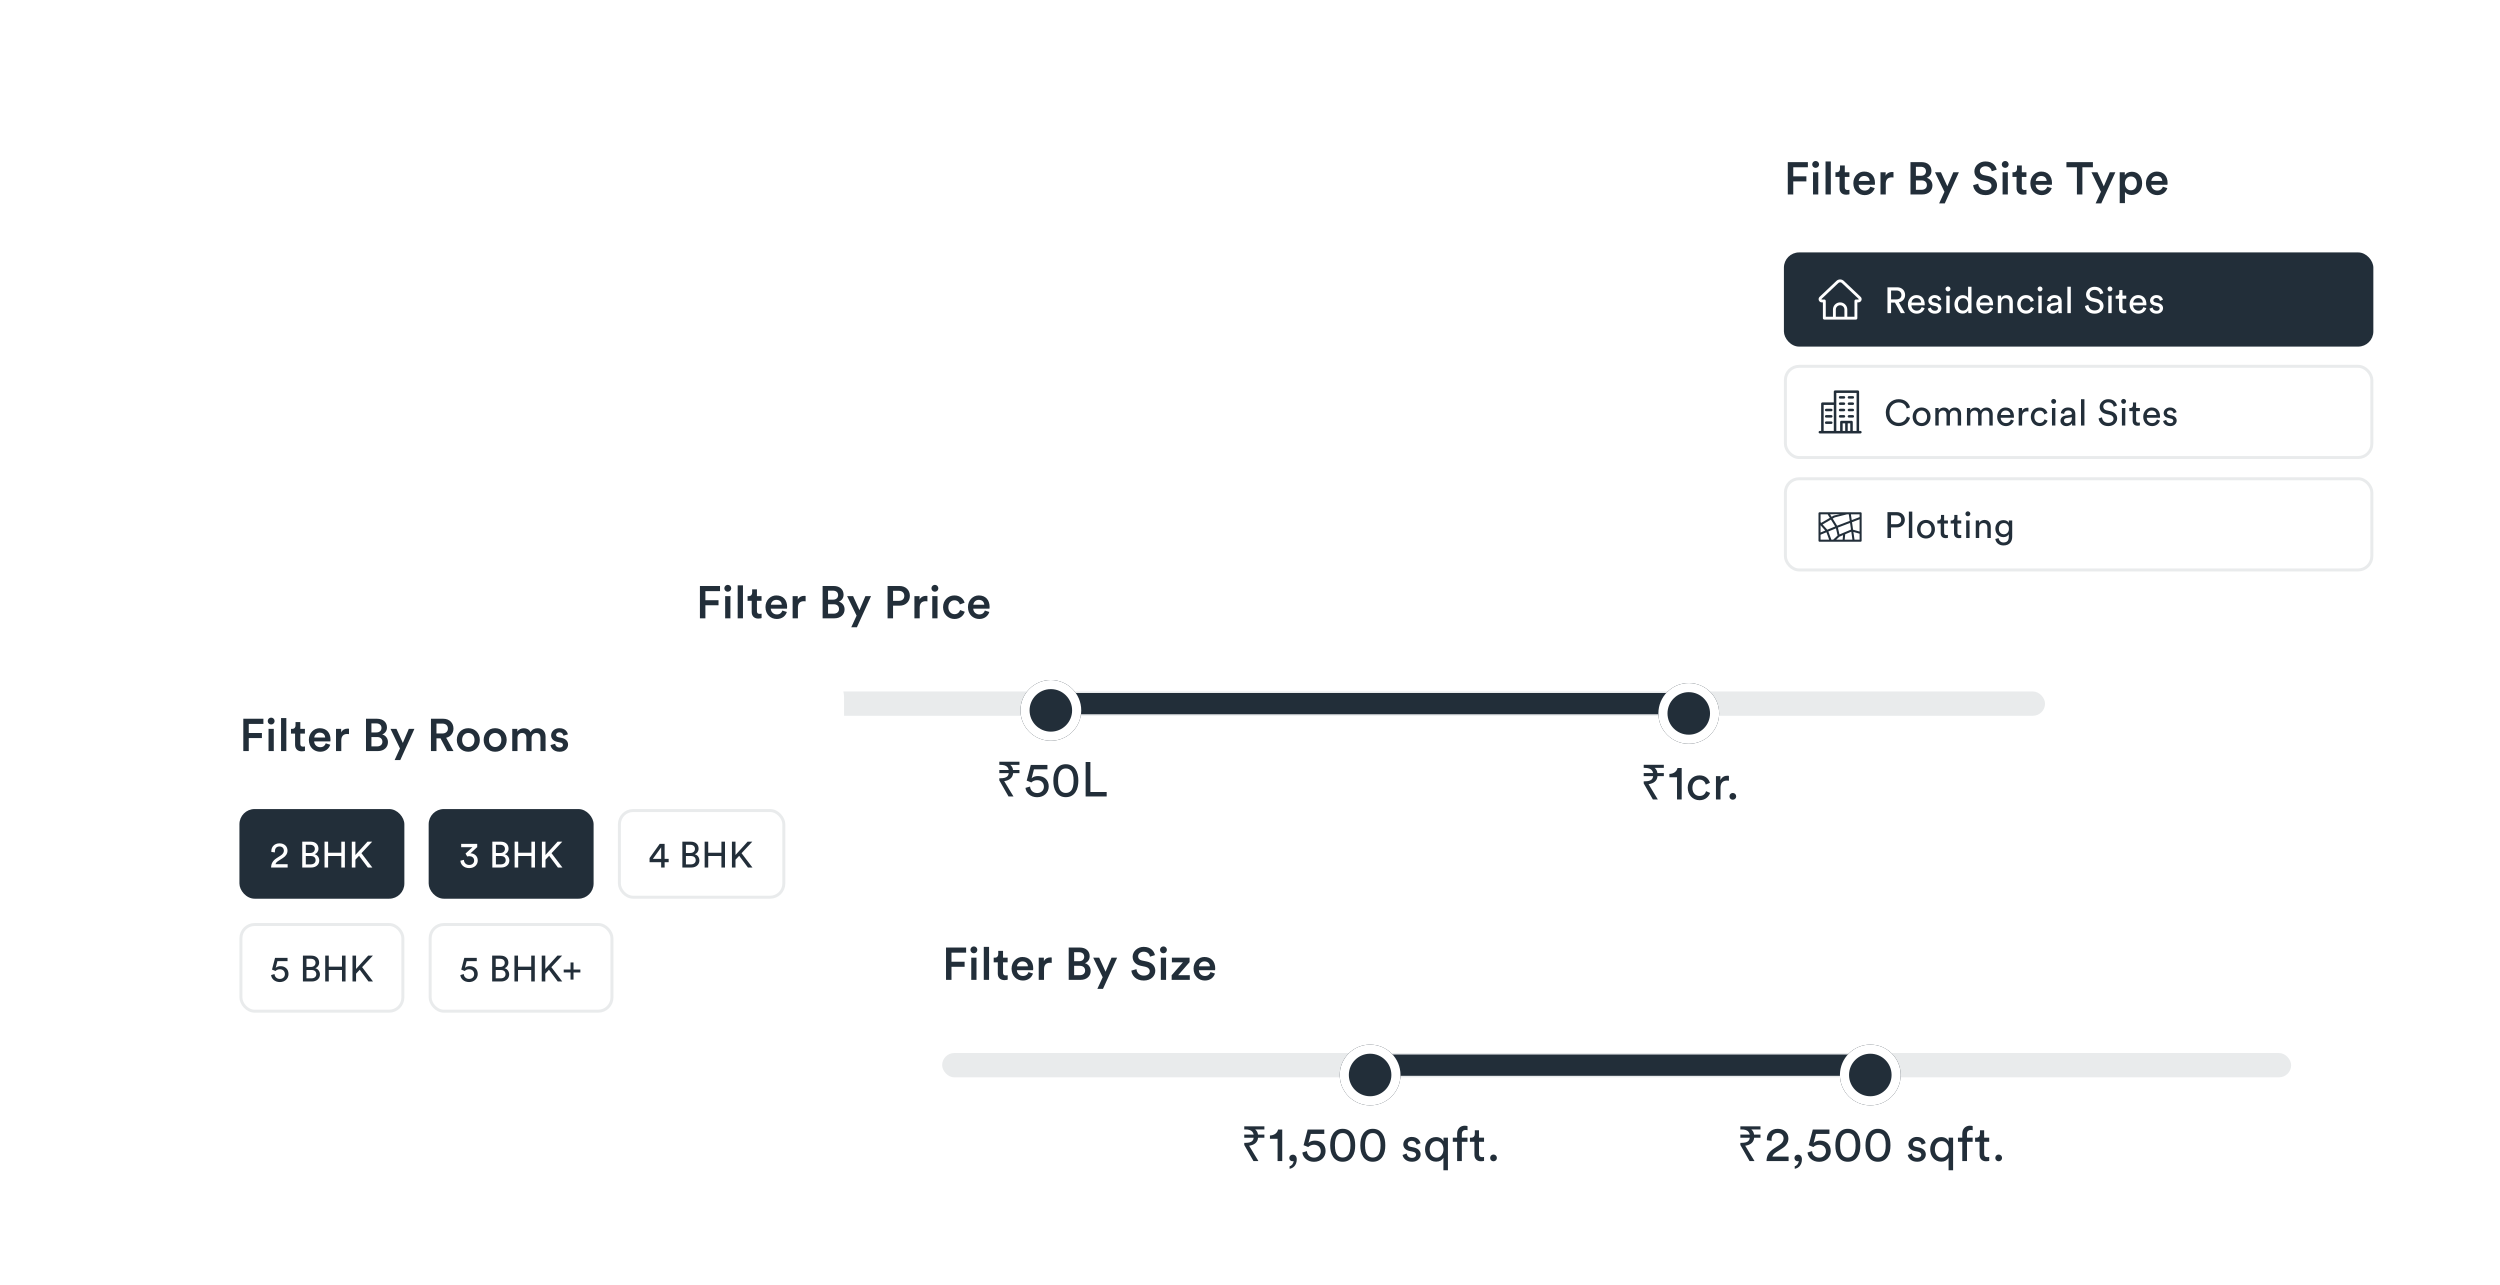 <svg width="1008" height="518" viewBox="0 0 1008 518" fill="none" xmlns="http://www.w3.org/2000/svg">
<g filter="url(#filter0_d_1812_34701)">
<rect x="252.472" y="189.648" width="580.666" height="127.404" rx="14.7" fill="white"/>
<path d="M274.615 226.024H272.41V212.996H280.513V215.072H274.615V218.729H279.907V220.769H274.615V226.024ZM284.698 226.024H282.584V217.075H284.698V226.024ZM282.254 213.933C282.254 213.161 282.878 212.536 283.632 212.536C284.404 212.536 285.028 213.161 285.028 213.933C285.028 214.705 284.404 215.311 283.632 215.311C282.878 215.311 282.254 214.705 282.254 213.933ZM289.763 226.024H287.631V212.72H289.763V226.024ZM295.397 214.337V217.075H297.253V218.968H295.397V223.121C295.397 223.911 295.746 224.242 296.536 224.242C296.83 224.242 297.18 224.186 297.271 224.168V225.932C297.143 225.987 296.739 226.134 295.967 226.134C294.313 226.134 293.284 225.142 293.284 223.47V218.968H291.63V217.075H292.09C293.045 217.075 293.468 216.469 293.468 215.679V214.337H295.397ZM301.026 220.566H305.417C305.381 219.519 304.682 218.582 303.212 218.582C301.871 218.582 301.099 219.611 301.026 220.566ZM305.656 222.9L307.457 223.47C306.979 225.032 305.564 226.3 303.414 226.3C300.989 226.3 298.839 224.536 298.839 221.504C298.839 218.674 300.934 216.799 303.194 216.799C305.95 216.799 307.567 218.619 307.567 221.448C307.567 221.798 307.531 222.092 307.512 222.128H300.97C301.026 223.488 302.091 224.462 303.414 224.462C304.701 224.462 305.362 223.782 305.656 222.9ZM315.025 217.02V219.188C314.786 219.151 314.547 219.133 314.327 219.133C312.673 219.133 311.92 220.089 311.92 221.761V226.024H309.788V217.075H311.864V218.508C312.287 217.534 313.279 216.965 314.455 216.965C314.713 216.965 314.933 217.002 315.025 217.02ZM321.878 212.996H326.361C328.86 212.996 330.331 214.466 330.331 216.505C330.331 217.884 329.522 218.913 328.401 219.317C329.779 219.684 330.735 220.879 330.735 222.422C330.735 224.517 329.118 226.024 326.692 226.024H321.878V212.996ZM324.064 218.508H326.067C327.354 218.508 328.125 217.773 328.125 216.689C328.125 215.587 327.354 214.87 326.012 214.87H324.064V218.508ZM324.064 224.15H326.306C327.629 224.15 328.493 223.433 328.493 222.275C328.493 221.154 327.74 220.364 326.38 220.364H324.064V224.15ZM335.705 229.644H333.427L335.577 224.958L331.754 217.075H334.162L336.734 222.735L339.141 217.075H341.402L335.705 229.644ZM350.277 218.986H352.574C353.971 218.986 354.816 218.214 354.816 216.983C354.816 215.734 353.971 214.943 352.574 214.943H350.277V218.986ZM352.905 220.934H350.277V226.024H348.072V212.996H352.905C355.404 212.996 357.058 214.686 357.058 216.965C357.058 219.262 355.404 220.934 352.905 220.934ZM364.13 217.02V219.188C363.891 219.151 363.652 219.133 363.432 219.133C361.778 219.133 361.025 220.089 361.025 221.761V226.024H358.893V217.075H360.969V218.508C361.392 217.534 362.384 216.965 363.56 216.965C363.818 216.965 364.038 217.002 364.13 217.02ZM368.206 226.024H366.093V217.075H368.206V226.024ZM365.762 213.933C365.762 213.161 366.387 212.536 367.141 212.536C367.912 212.536 368.537 213.161 368.537 213.933C368.537 214.705 367.912 215.311 367.141 215.311C366.387 215.311 365.762 214.705 365.762 213.933ZM375.036 218.766C373.731 218.766 372.573 219.739 372.573 221.54C372.573 223.341 373.731 224.352 375.072 224.352C376.469 224.352 377.112 223.378 377.314 222.698L379.188 223.378C378.766 224.774 377.424 226.3 375.072 226.3C372.445 226.3 370.442 224.26 370.442 221.54C370.442 218.784 372.445 216.799 375.017 216.799C377.424 216.799 378.747 218.306 379.115 219.739L377.204 220.438C377.002 219.648 376.395 218.766 375.036 218.766ZM382.664 220.566H387.056C387.019 219.519 386.321 218.582 384.851 218.582C383.509 218.582 382.737 219.611 382.664 220.566ZM387.294 222.9L389.095 223.47C388.618 225.032 387.203 226.3 385.053 226.3C382.627 226.3 380.477 224.536 380.477 221.504C380.477 218.674 382.572 216.799 384.832 216.799C387.589 216.799 389.206 218.619 389.206 221.448C389.206 221.798 389.169 222.092 389.15 222.128H382.609C382.664 223.488 383.73 224.462 385.053 224.462C386.339 224.462 387 223.782 387.294 222.9Z" fill="#222E39"/>
<rect x="270.848" y="255.524" width="543.915" height="9.8" rx="4.9" fill="#E9EBEC"/>
<rect x="414.177" y="256.137" width="257.257" height="8.575" rx="4.288" fill="#222E39"/>
<g filter="url(#filter1_d_1812_34701)">
<circle cx="413.901" cy="259.476" r="12.25" fill="#222E39"/>
<circle cx="413.901" cy="259.476" r="10.413" stroke="white" stroke-width="3.675"/>
</g>
<path d="M396.833 297.852L393.129 291.384V290.521H393.56C394.252 290.521 394.834 290.456 395.304 290.325C395.788 290.195 396.167 289.979 396.441 289.679C396.715 289.378 396.879 288.966 396.931 288.444H393.129V287.189H396.911C396.82 286.706 396.637 286.314 396.363 286.013C396.088 285.7 395.716 285.471 395.245 285.327C394.788 285.184 394.226 285.112 393.56 285.112H393.129V283.857H401.243V285.112H397.539C397.839 285.36 398.087 285.654 398.283 285.994C398.479 286.333 398.604 286.732 398.656 287.189H401.243V288.444H398.695C398.604 289.398 398.238 290.143 397.597 290.678C396.97 291.201 396.134 291.534 395.089 291.678L398.832 297.852H396.833ZM403.679 294.402L405.521 293.854C405.639 295.422 406.795 296.48 408.383 296.48C409.892 296.48 411.107 295.48 411.107 293.912C411.107 292.168 409.833 291.286 408.363 291.286C407.462 291.286 406.599 291.639 406.051 292.207C405.384 291.952 404.816 291.697 404.169 291.462L405.815 285.151H412.519V286.915H407.089L406.149 290.561C406.717 289.933 407.736 289.62 408.736 289.62C411.225 289.62 413.048 291.207 413.048 293.834C413.048 296.225 411.205 298.166 408.383 298.166C405.678 298.166 403.855 296.402 403.679 294.402ZM416.808 291.501C416.808 293.442 417.161 294.814 417.926 295.618C418.416 296.127 419.043 296.441 419.944 296.441C420.846 296.441 421.473 296.127 421.963 295.618C422.728 294.814 423.08 293.442 423.08 291.501C423.08 289.561 422.728 288.189 421.963 287.385C421.473 286.876 420.846 286.562 419.944 286.562C419.043 286.562 418.416 286.876 417.926 287.385C417.161 288.189 416.808 289.561 416.808 291.501ZM414.907 291.501C414.907 289.757 415.201 288.15 416.044 286.895C416.867 285.661 418.141 284.857 419.944 284.857C421.748 284.857 423.022 285.661 423.845 286.895C424.688 288.15 424.982 289.757 424.982 291.501C424.982 293.246 424.688 294.853 423.845 296.108C423.022 297.342 421.748 298.146 419.944 298.146C418.141 298.146 416.867 297.342 416.044 296.108C415.201 294.853 414.907 293.246 414.907 291.501ZM436.414 297.852H427.927V283.955H429.848V296.049H436.414V297.852Z" fill="#222E39"/>
<g filter="url(#filter2_d_1812_34701)">
<circle cx="671.108" cy="260.701" r="12.25" fill="#222E39"/>
<circle cx="671.108" cy="260.701" r="10.413" stroke="white" stroke-width="3.675"/>
</g>
<path d="M656.646 299.076L652.942 292.608V291.746H653.373C654.066 291.746 654.647 291.68 655.118 291.55C655.601 291.419 655.98 291.203 656.254 290.903C656.529 290.602 656.692 290.191 656.744 289.668H652.942V288.413H656.725C656.633 287.93 656.45 287.538 656.176 287.237C655.902 286.924 655.529 286.695 655.059 286.551C654.601 286.408 654.04 286.336 653.373 286.336H652.942V285.081H661.057V286.336H657.352C657.653 286.584 657.901 286.878 658.097 287.218C658.293 287.558 658.417 287.956 658.469 288.413H661.057V289.668H658.509C658.417 290.622 658.051 291.367 657.411 291.902C656.784 292.425 655.947 292.758 654.902 292.902L658.646 299.076H656.646ZM668.255 299.076H666.374V290.119H663.296V288.766C665.06 288.727 666.276 287.747 666.57 286.375H668.255V299.076ZM675.44 291.06C673.95 291.06 672.578 292.157 672.578 294.352C672.578 296.508 673.93 297.665 675.459 297.665C677.223 297.665 677.87 296.469 678.086 295.724L679.712 296.43C679.262 297.783 677.909 299.37 675.459 299.37C672.715 299.37 670.696 297.214 670.696 294.352C670.696 291.412 672.754 289.354 675.44 289.354C677.948 289.354 679.242 290.922 679.634 292.353L677.968 293.059C677.733 292.138 677.047 291.06 675.44 291.06ZM687.303 289.55V291.51C687.029 291.471 686.754 291.452 686.5 291.452C684.951 291.452 683.912 292.275 683.912 294.352V299.076H682.07V289.648H683.873V291.295C684.559 289.844 685.735 289.492 686.696 289.492C686.95 289.492 687.205 289.531 687.303 289.55ZM687.506 297.822C687.506 297.057 688.094 296.45 688.858 296.45C689.623 296.45 690.23 297.057 690.23 297.822C690.23 298.586 689.623 299.174 688.858 299.174C688.094 299.174 687.506 298.586 687.506 297.822Z" fill="#222E39"/>
</g>
<g filter="url(#filter3_d_1812_34701)">
<rect x="351.7" y="335.427" width="580.666" height="127.404" rx="14.7" fill="white"/>
<path d="M373.842 371.803H371.637V358.774H379.741V360.851H373.842V364.508H379.134V366.547H373.842V371.803ZM383.925 371.803H381.812V362.854H383.925V371.803ZM381.481 359.712C381.481 358.94 382.106 358.315 382.859 358.315C383.631 358.315 384.256 358.94 384.256 359.712C384.256 360.483 383.631 361.09 382.859 361.09C382.106 361.09 381.481 360.483 381.481 359.712ZM388.99 371.803H386.859V358.499H388.99V371.803ZM394.625 360.116V362.854H396.481V364.747H394.625V368.899C394.625 369.69 394.974 370.02 395.764 370.02C396.058 370.02 396.407 369.965 396.499 369.947V371.711C396.37 371.766 395.966 371.913 395.194 371.913C393.541 371.913 392.512 370.921 392.512 369.249V364.747H390.858V362.854H391.317C392.273 362.854 392.695 362.247 392.695 361.457V360.116H394.625ZM400.253 366.345H404.645C404.608 365.298 403.91 364.361 402.44 364.361C401.099 364.361 400.327 365.39 400.253 366.345ZM404.884 368.679L406.685 369.249C406.207 370.81 404.792 372.078 402.642 372.078C400.217 372.078 398.067 370.314 398.067 367.282C398.067 364.453 400.161 362.578 402.422 362.578C405.178 362.578 406.795 364.397 406.795 367.227C406.795 367.576 406.758 367.87 406.74 367.907H400.198C400.253 369.267 401.319 370.241 402.642 370.241C403.928 370.241 404.59 369.561 404.884 368.679ZM414.253 362.799V364.967C414.014 364.93 413.775 364.912 413.554 364.912C411.901 364.912 411.147 365.867 411.147 367.54V371.803H409.016V362.854H411.092V364.287C411.515 363.313 412.507 362.744 413.683 362.744C413.94 362.744 414.161 362.78 414.253 362.799ZM421.105 358.774H425.589C428.088 358.774 429.558 360.245 429.558 362.284C429.558 363.662 428.75 364.691 427.629 365.096C429.007 365.463 429.962 366.658 429.962 368.201C429.962 370.296 428.345 371.803 425.92 371.803H421.105V358.774ZM423.292 364.287H425.295C426.581 364.287 427.353 363.552 427.353 362.468C427.353 361.365 426.581 360.649 425.24 360.649H423.292V364.287ZM423.292 369.928H425.534C426.857 369.928 427.721 369.212 427.721 368.054C427.721 366.933 426.967 366.143 425.607 366.143H423.292V369.928ZM434.933 375.423H432.654L434.804 370.737L430.982 362.854H433.389L435.962 368.514L438.369 362.854H440.629L434.933 375.423ZM455.863 361.825L453.878 362.45C453.75 361.641 453.07 360.447 451.324 360.447C450.001 360.447 449.082 361.329 449.082 362.321C449.082 363.148 449.597 363.773 450.607 363.993L452.482 364.379C454.779 364.838 456.01 366.29 456.01 368.128C456.01 370.149 454.374 372.078 451.398 372.078C448.09 372.078 446.565 369.947 446.363 368.073L448.421 367.484C448.549 368.844 449.523 370.094 451.398 370.094C452.96 370.094 453.768 369.304 453.768 368.293C453.768 367.448 453.143 366.768 452.022 366.529L450.185 366.143C448.2 365.739 446.877 364.434 446.877 362.486C446.877 360.3 448.88 358.499 451.306 358.499C454.374 358.499 455.569 360.373 455.863 361.825ZM460.359 371.803H458.246V362.854H460.359V371.803ZM457.915 359.712C457.915 358.94 458.54 358.315 459.294 358.315C460.065 358.315 460.69 358.94 460.69 359.712C460.69 360.483 460.065 361.09 459.294 361.09C458.54 361.09 457.915 360.483 457.915 359.712ZM469.927 371.803H462.613V369.947L467.152 364.728H462.705V362.854H469.835V364.655L465.241 369.928H469.927V371.803ZM473.633 366.345H478.024C477.988 365.298 477.289 364.361 475.819 364.361C474.478 364.361 473.706 365.39 473.633 366.345ZM478.263 368.679L480.064 369.249C479.586 370.81 478.171 372.078 476.021 372.078C473.596 372.078 471.446 370.314 471.446 367.282C471.446 364.453 473.541 362.578 475.801 362.578C478.557 362.578 480.174 364.397 480.174 367.227C480.174 367.576 480.138 367.87 480.119 367.907H473.577C473.633 369.267 474.698 370.241 476.021 370.241C477.308 370.241 477.969 369.561 478.263 368.679Z" fill="#222E39"/>
<g clip-path="url(#clip0_1812_34701)">
<rect x="370.075" y="401.303" width="543.915" height="9.8" rx="4.9" fill="#E9EBEC"/>
<rect x="537.293" y="401.916" width="209.481" height="8.575" rx="4.288" fill="#222E39"/>
</g>
<g filter="url(#filter4_d_1812_34701)">
<circle cx="542.629" cy="406.48" r="12.25" fill="#222E39"/>
<circle cx="542.629" cy="406.48" r="10.413" stroke="white" stroke-width="3.675"/>
</g>
<path d="M495.591 444.855L491.886 438.387V437.525H492.317C493.01 437.525 493.591 437.46 494.062 437.329C494.545 437.198 494.924 436.983 495.199 436.682C495.473 436.381 495.636 435.97 495.689 435.447H491.886V434.193H495.669C495.578 433.709 495.395 433.317 495.12 433.017C494.846 432.703 494.473 432.474 494.003 432.331C493.546 432.187 492.984 432.115 492.317 432.115H491.886V430.861H500.001V432.115H496.296C496.597 432.363 496.845 432.657 497.041 432.997C497.237 433.337 497.361 433.735 497.414 434.193H500.001V435.447H497.453C497.361 436.401 496.995 437.146 496.355 437.682C495.728 438.204 494.892 438.538 493.846 438.681L497.59 444.855H495.591ZM507.199 444.855H505.318V435.898H502.241V434.546C504.005 434.506 505.22 433.526 505.514 432.154H507.199V444.855ZM510.037 443.601C510.037 442.895 510.645 442.288 511.468 442.288C512.311 442.288 513.056 442.915 513.056 444.15C513.056 446.737 511.37 447.815 510.155 447.972V446.953C511.115 446.737 511.762 445.777 511.782 444.836C511.723 444.875 511.566 444.934 511.35 444.934C510.625 444.934 510.037 444.444 510.037 443.601ZM515.309 441.406L517.151 440.857C517.269 442.425 518.425 443.483 520.013 443.483C521.522 443.483 522.737 442.484 522.737 440.916C522.737 439.171 521.463 438.289 519.993 438.289C519.091 438.289 518.229 438.642 517.68 439.211C517.014 438.956 516.445 438.701 515.799 438.466L517.445 432.154H524.148V433.918H518.719L517.778 437.564C518.347 436.937 519.366 436.623 520.366 436.623C522.855 436.623 524.678 438.211 524.678 440.837C524.678 443.229 522.835 445.169 520.013 445.169C517.308 445.169 515.485 443.405 515.309 441.406ZM528.438 438.505C528.438 440.445 528.791 441.817 529.555 442.621C530.045 443.131 530.672 443.444 531.574 443.444C532.476 443.444 533.103 443.131 533.593 442.621C534.357 441.817 534.71 440.445 534.71 438.505C534.71 436.564 534.357 435.192 533.593 434.389C533.103 433.879 532.476 433.566 531.574 433.566C530.672 433.566 530.045 433.879 529.555 434.389C528.791 435.192 528.438 436.564 528.438 438.505ZM526.537 438.505C526.537 436.76 526.831 435.153 527.674 433.899C528.497 432.664 529.771 431.86 531.574 431.86C533.377 431.86 534.651 432.664 535.475 433.899C536.317 435.153 536.611 436.76 536.611 438.505C536.611 440.249 536.317 441.857 535.475 443.111C534.651 444.346 533.377 445.149 531.574 445.149C529.771 445.149 528.497 444.346 527.674 443.111C526.831 441.857 526.537 440.249 526.537 438.505ZM540.578 438.505C540.578 440.445 540.931 441.817 541.695 442.621C542.185 443.131 542.813 443.444 543.714 443.444C544.616 443.444 545.243 443.131 545.733 442.621C546.497 441.817 546.85 440.445 546.85 438.505C546.85 436.564 546.497 435.192 545.733 434.389C545.243 433.879 544.616 433.566 543.714 433.566C542.813 433.566 542.185 433.879 541.695 434.389C540.931 435.192 540.578 436.564 540.578 438.505ZM538.677 438.505C538.677 436.76 538.971 435.153 539.814 433.899C540.637 432.664 541.911 431.86 543.714 431.86C545.517 431.86 546.792 432.664 547.615 433.899C548.458 435.153 548.752 436.76 548.752 438.505C548.752 440.249 548.458 441.857 547.615 443.111C546.792 444.346 545.517 445.149 543.714 445.149C541.911 445.149 540.637 444.346 539.814 443.111C538.971 441.857 538.677 440.249 538.677 438.505ZM555.715 442.405L557.381 441.817C557.498 442.797 558.243 443.581 559.576 443.581C560.615 443.581 561.183 442.993 561.183 442.327C561.183 441.739 560.752 441.288 559.968 441.112L558.361 440.759C556.891 440.445 556.009 439.446 556.009 438.113C556.009 436.506 557.518 435.134 559.361 435.134C561.948 435.134 562.751 436.819 562.947 437.662L561.321 438.27C561.242 437.78 560.85 436.702 559.361 436.702C558.42 436.702 557.792 437.309 557.792 437.956C557.792 438.524 558.145 438.936 558.87 439.093L560.399 439.426C562.105 439.799 563.006 440.837 563.006 442.229C563.006 443.562 561.889 445.149 559.557 445.149C556.969 445.149 555.872 443.483 555.715 442.405ZM574.007 448.58H572.184V443.523C571.694 444.483 570.636 445.11 569.244 445.11C566.54 445.11 564.775 442.856 564.775 440.112C564.775 437.446 566.442 435.192 569.205 435.192C570.832 435.192 571.832 436.035 572.224 436.878V435.428H574.007V448.58ZM566.657 440.112C566.657 442.053 567.735 443.483 569.421 443.483C571.087 443.483 572.204 442.053 572.204 440.112C572.204 438.172 571.087 436.819 569.421 436.819C567.716 436.819 566.657 438.172 566.657 440.112ZM581.888 437.094H579.614V444.855H577.713V437.094H575.968V435.428H577.713V433.84C577.713 431.743 579.105 430.606 580.81 430.606C581.437 430.606 581.829 430.743 581.907 430.802V432.448C581.809 432.409 581.574 432.331 581.104 432.331C580.457 432.331 579.614 432.644 579.614 433.938V435.428H581.888V437.094ZM586.529 432.448V435.428H588.567V437.094H586.529V441.994C586.529 442.856 586.882 443.287 587.842 443.287C588.077 443.287 588.41 443.248 588.567 443.209V444.777C588.41 444.836 587.94 444.953 587.313 444.953C585.705 444.953 584.686 443.973 584.686 442.268V437.094H582.883V435.428H583.393C584.412 435.428 584.843 434.8 584.843 433.977V432.448H586.529ZM591.026 443.601C591.026 442.837 591.614 442.229 592.379 442.229C593.143 442.229 593.751 442.837 593.751 443.601C593.751 444.365 593.143 444.953 592.379 444.953C591.614 444.953 591.026 444.365 591.026 443.601Z" fill="#222E39"/>
<g filter="url(#filter5_d_1812_34701)">
<circle cx="744.309" cy="406.48" r="12.25" fill="#222E39"/>
<circle cx="744.309" cy="406.48" r="10.413" stroke="white" stroke-width="3.675"/>
</g>
<path d="M695.615 444.855L691.911 438.387V437.525H692.342C693.035 437.525 693.616 437.46 694.087 437.329C694.57 437.198 694.949 436.983 695.223 436.682C695.498 436.381 695.661 435.97 695.713 435.447H691.911V434.193H695.694C695.602 433.709 695.419 433.317 695.145 433.017C694.871 432.703 694.498 432.474 694.028 432.331C693.57 432.187 693.009 432.115 692.342 432.115H691.911V430.861H700.026V432.115H696.321C696.622 432.363 696.87 432.657 697.066 432.997C697.262 433.337 697.386 433.735 697.438 434.193H700.026V435.447H697.477C697.386 436.401 697.02 437.146 696.38 437.682C695.753 438.204 694.916 438.538 693.871 438.681L697.615 444.855H695.615ZM704.539 436.721L702.618 436.486C702.598 436.31 702.598 436.133 702.598 435.976C702.598 433.801 704.206 431.86 706.989 431.86C709.713 431.86 711.281 433.644 711.281 435.761C711.281 437.427 710.341 438.76 708.89 439.681L706.381 441.288C705.656 441.759 705.009 442.288 704.833 443.072H711.36V444.855H702.461C702.5 442.778 703.324 441.19 705.48 439.799L707.597 438.426C708.792 437.662 709.341 436.76 709.341 435.78C709.341 434.624 708.557 433.546 706.95 433.546C705.284 433.546 704.5 434.702 704.5 436.153C704.5 436.329 704.519 436.525 704.539 436.721ZM713.718 443.601C713.718 442.895 714.325 442.288 715.149 442.288C715.991 442.288 716.736 442.915 716.736 444.15C716.736 446.737 715.051 447.815 713.835 447.972V446.953C714.796 446.737 715.443 445.777 715.462 444.836C715.403 444.875 715.247 444.934 715.031 444.934C714.306 444.934 713.718 444.444 713.718 443.601ZM718.989 441.406L720.832 440.857C720.949 442.425 722.106 443.483 723.693 443.483C725.203 443.483 726.418 442.484 726.418 440.916C726.418 439.171 725.144 438.289 723.674 438.289C722.772 438.289 721.91 438.642 721.361 439.211C720.694 438.956 720.126 438.701 719.479 438.466L721.126 432.154H727.829V433.918H722.4L721.459 437.564C722.027 436.937 723.047 436.623 724.046 436.623C726.535 436.623 728.358 438.211 728.358 440.837C728.358 443.229 726.516 445.169 723.693 445.169C720.989 445.169 719.166 443.405 718.989 441.406ZM732.119 438.505C732.119 440.445 732.472 441.817 733.236 442.621C733.726 443.131 734.353 443.444 735.255 443.444C736.156 443.444 736.784 443.131 737.274 442.621C738.038 441.817 738.391 440.445 738.391 438.505C738.391 436.564 738.038 435.192 737.274 434.389C736.784 433.879 736.156 433.566 735.255 433.566C734.353 433.566 733.726 433.879 733.236 434.389C732.472 435.192 732.119 436.564 732.119 438.505ZM730.217 438.505C730.217 436.76 730.511 435.153 731.354 433.899C732.178 432.664 733.452 431.86 735.255 431.86C737.058 431.86 738.332 432.664 739.155 433.899C739.998 435.153 740.292 436.76 740.292 438.505C740.292 440.249 739.998 441.857 739.155 443.111C738.332 444.346 737.058 445.149 735.255 445.149C733.452 445.149 732.178 444.346 731.354 443.111C730.511 441.857 730.217 440.249 730.217 438.505ZM744.259 438.505C744.259 440.445 744.612 441.817 745.376 442.621C745.866 443.131 746.493 443.444 747.395 443.444C748.297 443.444 748.924 443.131 749.414 442.621C750.178 441.817 750.531 440.445 750.531 438.505C750.531 436.564 750.178 435.192 749.414 434.389C748.924 433.879 748.297 433.566 747.395 433.566C746.493 433.566 745.866 433.879 745.376 434.389C744.612 435.192 744.259 436.564 744.259 438.505ZM742.358 438.505C742.358 436.76 742.652 435.153 743.494 433.899C744.318 432.664 745.592 431.86 747.395 431.86C749.198 431.86 750.472 432.664 751.295 433.899C752.138 435.153 752.432 436.76 752.432 438.505C752.432 440.249 752.138 441.857 751.295 443.111C750.472 444.346 749.198 445.149 747.395 445.149C745.592 445.149 744.318 444.346 743.494 443.111C742.652 441.857 742.358 440.249 742.358 438.505ZM759.395 442.405L761.062 441.817C761.179 442.797 761.924 443.581 763.257 443.581C764.296 443.581 764.864 442.993 764.864 442.327C764.864 441.739 764.433 441.288 763.649 441.112L762.042 440.759C760.572 440.445 759.689 439.446 759.689 438.113C759.689 436.506 761.199 435.134 763.041 435.134C765.628 435.134 766.432 436.819 766.628 437.662L765.001 438.27C764.923 437.78 764.531 436.702 763.041 436.702C762.1 436.702 761.473 437.309 761.473 437.956C761.473 438.524 761.826 438.936 762.551 439.093L764.08 439.426C765.785 439.799 766.687 440.837 766.687 442.229C766.687 443.562 765.57 445.149 763.237 445.149C760.65 445.149 759.552 443.483 759.395 442.405ZM777.688 448.58H775.865V443.523C775.375 444.483 774.317 445.11 772.925 445.11C770.22 445.11 768.456 442.856 768.456 440.112C768.456 437.446 770.122 435.192 772.886 435.192C774.513 435.192 775.512 436.035 775.904 436.878V435.428H777.688V448.58ZM770.338 440.112C770.338 442.053 771.416 443.483 773.101 443.483C774.768 443.483 775.885 442.053 775.885 440.112C775.885 438.172 774.768 436.819 773.101 436.819C771.396 436.819 770.338 438.172 770.338 440.112ZM785.568 437.094H783.295V444.855H781.394V437.094H779.649V435.428H781.394V433.84C781.394 431.743 782.785 430.606 784.49 430.606C785.118 430.606 785.51 430.743 785.588 430.802V432.448C785.49 432.409 785.255 432.331 784.784 432.331C784.138 432.331 783.295 432.644 783.295 433.938V435.428H785.568V437.094ZM790.209 432.448V435.428H792.248V437.094H790.209V441.994C790.209 442.856 790.562 443.287 791.523 443.287C791.758 443.287 792.091 443.248 792.248 443.209V444.777C792.091 444.836 791.621 444.953 790.993 444.953C789.386 444.953 788.367 443.973 788.367 442.268V437.094H786.564V435.428H787.073C788.093 435.428 788.524 434.8 788.524 433.977V432.448H790.209ZM794.707 443.601C794.707 442.837 795.295 442.229 796.06 442.229C796.824 442.229 797.432 442.837 797.432 443.601C797.432 444.365 796.824 444.953 796.06 444.953C795.295 444.953 794.707 444.365 794.707 443.601Z" fill="#222E39"/>
</g>
<g filter="url(#filter6_d_1812_34701)">
<rect x="68.363" y="243.181" width="262.157" height="159.254" rx="14.7" fill="white"/>
<path d="M90.505 279.556H88.3V266.528H96.404V268.604H90.505V272.261H95.797V274.301H90.505V279.556ZM100.588 279.556H98.475V270.607H100.588V279.556ZM98.144 267.465C98.144 266.693 98.769 266.069 99.522 266.069C100.294 266.069 100.919 266.693 100.919 267.465C100.919 268.237 100.294 268.843 99.522 268.843C98.769 268.843 98.144 268.237 98.144 267.465ZM105.653 279.556H103.522V266.252H105.653V279.556ZM111.288 267.869V270.607H113.144V272.5H111.288V276.653C111.288 277.443 111.637 277.774 112.427 277.774C112.721 277.774 113.07 277.719 113.162 277.7V279.464C113.033 279.519 112.629 279.666 111.857 279.666C110.204 279.666 109.175 278.674 109.175 277.002V272.5H107.521V270.607H107.98C108.936 270.607 109.358 270.001 109.358 269.211V267.869H111.288ZM116.916 274.099H121.308C121.271 273.051 120.573 272.114 119.103 272.114C117.762 272.114 116.99 273.143 116.916 274.099ZM121.547 276.432L123.348 277.002C122.87 278.564 121.455 279.832 119.305 279.832C116.88 279.832 114.73 278.068 114.73 275.036C114.73 272.206 116.824 270.332 119.085 270.332C121.841 270.332 123.458 272.151 123.458 274.981C123.458 275.33 123.421 275.624 123.403 275.661H116.861C116.916 277.02 117.982 277.994 119.305 277.994C120.591 277.994 121.253 277.314 121.547 276.432ZM130.916 270.552V272.72C130.677 272.684 130.438 272.665 130.217 272.665C128.564 272.665 127.81 273.621 127.81 275.293V279.556H125.679V270.607H127.755V272.041C128.178 271.067 129.17 270.497 130.346 270.497C130.603 270.497 130.824 270.534 130.916 270.552ZM137.769 266.528H142.252C144.751 266.528 146.221 267.998 146.221 270.038C146.221 271.416 145.413 272.445 144.292 272.849C145.67 273.217 146.626 274.411 146.626 275.955C146.626 278.049 145.008 279.556 142.583 279.556H137.769V266.528ZM139.955 272.041H141.958C143.244 272.041 144.016 271.306 144.016 270.221C144.016 269.119 143.244 268.402 141.903 268.402H139.955V272.041ZM139.955 277.682H142.197C143.52 277.682 144.384 276.965 144.384 275.808C144.384 274.687 143.63 273.896 142.271 273.896H139.955V277.682ZM151.596 283.176H149.317L151.467 278.49L147.645 270.607H150.052L152.625 276.267L155.032 270.607H157.292L151.596 283.176ZM170.541 279.556L167.803 274.411H166.186V279.556H163.963V266.528H168.961C171.479 266.528 173.04 268.274 173.04 270.479C173.04 272.335 171.92 273.749 170.1 274.191L173.04 279.556H170.541ZM166.186 272.463H168.557C169.917 272.463 170.799 271.673 170.799 270.479C170.799 269.266 169.917 268.476 168.557 268.476H166.186V272.463ZM179.021 277.921C180.344 277.921 181.52 276.947 181.52 275.073C181.52 273.217 180.344 272.261 179.021 272.261C177.716 272.261 176.522 273.217 176.522 275.073C176.522 276.928 177.716 277.921 179.021 277.921ZM179.021 270.332C181.704 270.332 183.67 272.335 183.67 275.073C183.67 277.829 181.704 279.832 179.021 279.832C176.357 279.832 174.39 277.829 174.39 275.073C174.39 272.335 176.357 270.332 179.021 270.332ZM189.846 277.921C191.169 277.921 192.345 276.947 192.345 275.073C192.345 273.217 191.169 272.261 189.846 272.261C188.541 272.261 187.347 273.217 187.347 275.073C187.347 276.928 188.541 277.921 189.846 277.921ZM189.846 270.332C192.529 270.332 194.495 272.335 194.495 275.073C194.495 277.829 192.529 279.832 189.846 279.832C187.182 279.832 185.216 277.829 185.216 275.073C185.216 272.335 187.182 270.332 189.846 270.332ZM198.852 279.556H196.739V270.607H198.779V271.747C199.293 270.828 200.414 270.35 201.425 270.35C202.601 270.35 203.63 270.883 204.107 271.93C204.806 270.754 205.853 270.35 207.011 270.35C208.628 270.35 210.171 271.379 210.171 273.749V279.556H208.113V274.099C208.113 273.051 207.58 272.261 206.386 272.261C205.265 272.261 204.53 273.143 204.53 274.246V279.556H202.435V274.099C202.435 273.07 201.921 272.261 200.708 272.261C199.569 272.261 198.852 273.106 198.852 274.246V279.556ZM212.175 277.131L214.031 276.616C214.105 277.425 214.711 278.141 215.85 278.141C216.732 278.141 217.192 277.663 217.192 277.112C217.192 276.634 216.861 276.267 216.144 276.12L214.821 275.826C213.241 275.477 212.414 274.448 212.414 273.217C212.414 271.655 213.847 270.332 215.703 270.332C218.202 270.332 219.011 271.949 219.158 272.831L217.357 273.345C217.284 272.831 216.898 272.004 215.703 272.004C214.95 272.004 214.417 272.482 214.417 273.033C214.417 273.511 214.766 273.86 215.317 273.97L216.677 274.246C218.368 274.613 219.25 275.642 219.25 276.965C219.25 278.325 218.147 279.832 215.869 279.832C213.278 279.832 212.285 278.141 212.175 277.131Z" fill="#222E39"/>
<rect x="86.738" y="302.932" width="66.501" height="36.151" rx="6.125" fill="#222E39"/>
<path d="M101.062 320.406L99.621 320.23C99.606 320.097 99.606 319.965 99.606 319.848C99.606 318.216 100.812 316.76 102.899 316.76C104.942 316.76 106.118 318.098 106.118 319.686C106.118 320.935 105.413 321.935 104.325 322.626L102.443 323.831C101.899 324.184 101.414 324.581 101.282 325.169H106.177V326.507H99.503C99.533 324.949 100.15 323.758 101.767 322.714L103.355 321.685C104.252 321.112 104.663 320.436 104.663 319.701C104.663 318.833 104.075 318.025 102.87 318.025C101.62 318.025 101.032 318.892 101.032 319.98C101.032 320.112 101.047 320.259 101.062 320.406ZM112.062 316.084H115.458C117.442 316.084 118.603 317.26 118.603 318.907C118.603 320.024 117.957 320.818 117.045 321.156C118.236 321.45 118.927 322.508 118.927 323.67C118.927 325.316 117.619 326.507 115.707 326.507H112.062V316.084ZM113.502 320.641H115.296C116.457 320.641 117.148 319.95 117.148 318.98C117.148 317.995 116.428 317.348 115.237 317.348H113.502V320.641ZM113.502 325.243H115.502C116.663 325.243 117.457 324.596 117.457 323.581C117.457 322.582 116.825 321.876 115.56 321.876H113.502V325.243ZM129.255 326.507H127.814V321.876H122.493V326.507H121.052V316.084H122.493V320.538H127.814V316.084H129.255V326.507ZM138.506 326.507L134.977 321.773L133.493 323.361V326.507H132.052V316.084H133.493V321.45L138.373 316.084H140.27L135.933 320.73L140.328 326.507H138.506Z" fill="white"/>
<rect x="163.039" y="302.932" width="66.501" height="36.151" rx="6.125" fill="#222E39"/>
<path d="M178.597 322.082L177.892 320.891L180.699 318.304H176.142V316.981H182.611V318.275L179.891 320.788C181.287 320.788 182.831 321.729 182.831 323.684C182.831 325.287 181.596 326.742 179.376 326.742C177.171 326.742 175.922 325.301 175.834 323.743L177.245 323.42C177.304 324.684 178.215 325.478 179.362 325.478C180.67 325.478 181.376 324.669 181.376 323.714C181.376 322.464 180.376 321.935 179.435 321.935C179.141 321.935 178.847 321.994 178.597 322.082ZM188.707 316.084H192.103C194.088 316.084 195.249 317.26 195.249 318.907C195.249 320.024 194.602 320.818 193.691 321.156C194.881 321.45 195.572 322.508 195.572 323.67C195.572 325.316 194.264 326.507 192.353 326.507H188.707V316.084ZM190.148 320.641H191.941C193.103 320.641 193.794 319.95 193.794 318.98C193.794 317.995 193.073 317.348 191.883 317.348H190.148V320.641ZM190.148 325.243H192.147C193.309 325.243 194.102 324.596 194.102 323.581C194.102 322.582 193.47 321.876 192.206 321.876H190.148V325.243ZM205.9 326.507H204.46V321.876H199.138V326.507H197.698V316.084H199.138V320.538H204.46V316.084H205.9V326.507ZM215.151 326.507L211.623 321.773L210.138 323.361V326.507H208.698V316.084H210.138V321.45L215.019 316.084H216.915L212.578 320.73L216.974 326.507H215.151Z" fill="white"/>
<rect x="239.943" y="303.534" width="66.296" height="34.946" rx="5.523" fill="white"/>
<rect x="239.943" y="303.534" width="66.296" height="34.946" rx="5.523" stroke="#E9EBEC" stroke-width="1.205"/>
<path d="M252.105 324.361V322.699L256.192 316.981H258.176V323.023H259.808V324.361H258.176V326.507H256.78V324.361H252.105ZM256.78 323.023V318.363L253.428 323.023H256.78ZM265.324 316.084H268.72C270.704 316.084 271.866 317.26 271.866 318.907C271.866 320.024 271.219 320.818 270.308 321.156C271.498 321.45 272.189 322.508 272.189 323.67C272.189 325.316 270.881 326.507 268.97 326.507H265.324V316.084ZM266.765 320.641H268.558C269.72 320.641 270.41 319.95 270.41 318.98C270.41 317.995 269.69 317.348 268.499 317.348H266.765V320.641ZM266.765 325.243H268.764C269.925 325.243 270.719 324.596 270.719 323.581C270.719 322.582 270.087 321.876 268.823 321.876H266.765V325.243ZM282.517 326.507H281.077V321.876H275.755V326.507H274.314V316.084H275.755V320.538H281.077V316.084H282.517V326.507ZM291.768 326.507L288.24 321.773L286.755 323.361V326.507H285.314V316.084H286.755V321.45L291.636 316.084H293.532L289.195 320.73L293.591 326.507H291.768Z" fill="#222E39"/>
<rect x="87.341" y="349.485" width="65.296" height="34.946" rx="5.523" fill="white"/>
<rect x="87.341" y="349.485" width="65.296" height="34.946" rx="5.523" stroke="#E9EBEC" stroke-width="1.205"/>
<path d="M99.503 369.87L100.885 369.459C100.973 370.635 101.841 371.428 103.031 371.428C104.163 371.428 105.075 370.679 105.075 369.503C105.075 368.194 104.119 367.533 103.017 367.533C102.34 367.533 101.694 367.797 101.282 368.224C100.782 368.033 100.356 367.842 99.871 367.665L101.106 362.932H106.133V364.255H102.061L101.356 366.989C101.782 366.519 102.546 366.283 103.296 366.283C105.163 366.283 106.53 367.474 106.53 369.444C106.53 371.237 105.148 372.693 103.031 372.693C101.003 372.693 99.636 371.37 99.503 369.87ZM112.335 362.035H115.73C117.715 362.035 118.876 363.211 118.876 364.857C118.876 365.975 118.229 366.768 117.318 367.107C118.509 367.401 119.2 368.459 119.2 369.62C119.2 371.267 117.891 372.458 115.98 372.458H112.335V362.035ZM113.775 366.592H115.569C116.73 366.592 117.421 365.901 117.421 364.931C117.421 363.946 116.701 363.299 115.51 363.299H113.775V366.592ZM113.775 371.193H115.774C116.936 371.193 117.73 370.546 117.73 369.532C117.73 368.533 117.097 367.827 115.833 367.827H113.775V371.193ZM129.528 372.458H128.087V367.827H122.765V372.458H121.325V362.035H122.765V366.489H128.087V362.035H129.528V372.458ZM138.778 372.458L135.25 367.724L133.765 369.312V372.458H132.325V362.035H133.765V367.401L138.646 362.035H140.542L136.206 366.68L140.601 372.458H138.778Z" fill="#222E39"/>
<rect x="163.642" y="349.485" width="73.296" height="34.946" rx="5.523" fill="white"/>
<rect x="163.642" y="349.485" width="73.296" height="34.946" rx="5.523" stroke="#E9EBEC" stroke-width="1.205"/>
<path d="M175.804 369.87L177.186 369.459C177.274 370.635 178.142 371.428 179.332 371.428C180.464 371.428 181.376 370.679 181.376 369.503C181.376 368.194 180.42 367.533 179.318 367.533C178.641 367.533 177.995 367.797 177.583 368.224C177.083 368.033 176.657 367.842 176.172 367.665L177.407 362.932H182.434V364.255H178.362L177.656 366.989C178.083 366.519 178.847 366.283 179.597 366.283C181.464 366.283 182.831 367.474 182.831 369.444C182.831 371.237 181.449 372.693 179.332 372.693C177.304 372.693 175.937 371.37 175.804 369.87ZM188.636 362.035H192.031C194.016 362.035 195.177 363.211 195.177 364.857C195.177 365.975 194.53 366.768 193.619 367.107C194.81 367.401 195.501 368.459 195.501 369.62C195.501 371.267 194.192 372.458 192.281 372.458H188.636V362.035ZM190.076 366.592H191.87C193.031 366.592 193.722 365.901 193.722 364.931C193.722 363.946 193.002 363.299 191.811 363.299H190.076V366.592ZM190.076 371.193H192.075C193.237 371.193 194.031 370.546 194.031 369.532C194.031 368.533 193.398 367.827 192.134 367.827H190.076V371.193ZM205.829 372.458H204.388V367.827H199.066V372.458H197.626V362.035H199.066V366.489H204.388V362.035H205.829V372.458ZM215.079 372.458L211.551 367.724L210.066 369.312V372.458H208.626V362.035H210.066V367.401L214.947 362.035H216.843L212.507 366.68L216.902 372.458H215.079ZM217.489 367.65H220.238V364.784H221.444V367.65H224.207V368.812H221.444V371.708H220.238V368.812H217.489V367.65Z" fill="#222E39"/>
</g>
<g filter="url(#filter7_d_1812_34701)">
<rect x="691.098" y="18.748" width="274.408" height="207.031" rx="14.7" fill="white"/>
<path d="M713.241 55.123H711.036V42.095H719.139V44.171H713.241V47.828H718.533V49.868H713.241V55.123ZM723.324 55.123H721.211V46.174H723.324V55.123ZM720.88 43.032C720.88 42.26 721.505 41.635 722.258 41.635C723.03 41.635 723.654 42.26 723.654 43.032C723.654 43.804 723.03 44.41 722.258 44.41C721.505 44.41 720.88 43.804 720.88 43.032ZM728.389 55.123H726.257V41.819H728.389V55.123ZM734.023 43.436V46.174H735.879V48.067H734.023V52.22C734.023 53.01 734.372 53.341 735.163 53.341C735.457 53.341 735.806 53.285 735.898 53.267V55.031C735.769 55.086 735.365 55.233 734.593 55.233C732.939 55.233 731.91 54.241 731.91 52.569V48.067H730.256V46.174H730.716C731.671 46.174 732.094 45.568 732.094 44.778V43.436H734.023ZM739.652 49.666H744.044C744.007 48.618 743.309 47.681 741.839 47.681C740.497 47.681 739.725 48.71 739.652 49.666ZM744.282 51.999L746.083 52.569C745.605 54.131 744.191 55.399 742.041 55.399C739.615 55.399 737.465 53.635 737.465 50.603C737.465 47.773 739.56 45.898 741.82 45.898C744.576 45.898 746.194 47.718 746.194 50.547C746.194 50.897 746.157 51.191 746.138 51.227H739.597C739.652 52.587 740.718 53.561 742.041 53.561C743.327 53.561 743.988 52.881 744.282 51.999ZM753.651 46.119V48.287C753.412 48.251 753.173 48.232 752.953 48.232C751.299 48.232 750.546 49.188 750.546 50.86V55.123H748.414V46.174H750.491V47.608C750.913 46.634 751.906 46.064 753.082 46.064C753.339 46.064 753.559 46.101 753.651 46.119ZM760.504 42.095H764.988C767.487 42.095 768.957 43.565 768.957 45.605C768.957 46.983 768.148 48.012 767.027 48.416C768.405 48.783 769.361 49.978 769.361 51.521C769.361 53.616 767.744 55.123 765.318 55.123H760.504V42.095ZM762.691 47.608H764.694C765.98 47.608 766.752 46.872 766.752 45.788C766.752 44.686 765.98 43.969 764.639 43.969H762.691V47.608ZM762.691 53.249H764.933C766.256 53.249 767.119 52.532 767.119 51.374C767.119 50.254 766.366 49.463 765.006 49.463H762.691V53.249ZM774.331 58.743H772.053L774.203 54.057L770.381 46.174H772.788L775.36 51.834L777.768 46.174H780.028L774.331 58.743ZM795.261 45.145L793.277 45.77C793.148 44.961 792.468 43.767 790.723 43.767C789.4 43.767 788.481 44.649 788.481 45.641C788.481 46.468 788.995 47.093 790.006 47.313L791.88 47.699C794.177 48.159 795.408 49.61 795.408 51.448C795.408 53.469 793.773 55.399 790.796 55.399C787.489 55.399 785.963 53.267 785.761 51.393L787.819 50.805C787.948 52.165 788.922 53.414 790.796 53.414C792.358 53.414 793.167 52.624 793.167 51.613C793.167 50.768 792.542 50.088 791.421 49.849L789.583 49.463C787.599 49.059 786.276 47.755 786.276 45.807C786.276 43.62 788.279 41.819 790.704 41.819C793.773 41.819 794.967 43.694 795.261 45.145ZM799.758 55.123H797.645V46.174H799.758V55.123ZM797.314 43.032C797.314 42.26 797.939 41.635 798.692 41.635C799.464 41.635 800.089 42.26 800.089 43.032C800.089 43.804 799.464 44.41 798.692 44.41C797.939 44.41 797.314 43.804 797.314 43.032ZM805.393 43.436V46.174H807.249V48.067H805.393V52.22C805.393 53.01 805.742 53.341 806.532 53.341C806.826 53.341 807.175 53.285 807.267 53.267V55.031C807.138 55.086 806.734 55.233 805.962 55.233C804.309 55.233 803.28 54.241 803.28 52.569V48.067H801.626V46.174H802.085C803.041 46.174 803.463 45.568 803.463 44.778V43.436H805.393ZM811.021 49.666H815.413C815.376 48.618 814.678 47.681 813.208 47.681C811.867 47.681 811.095 48.71 811.021 49.666ZM815.652 51.999L817.453 52.569C816.975 54.131 815.56 55.399 813.41 55.399C810.985 55.399 808.835 53.635 808.835 50.603C808.835 47.773 810.929 45.898 813.19 45.898C815.946 45.898 817.563 47.718 817.563 50.547C817.563 50.897 817.526 51.191 817.508 51.227H810.966C811.021 52.587 812.087 53.561 813.41 53.561C814.696 53.561 815.358 52.881 815.652 51.999ZM834.062 44.171H829.818V55.123H827.613V44.171H823.386V42.095H834.062V44.171ZM837.424 58.743H835.146L837.295 54.057L833.473 46.174H835.881L838.453 51.834L840.86 46.174H843.12L837.424 58.743ZM846.979 58.614H844.866V46.174H846.924V47.387C847.365 46.615 848.394 45.972 849.772 45.972C852.418 45.972 853.906 47.993 853.906 50.639C853.906 53.322 852.271 55.344 849.698 55.344C848.412 55.344 847.438 54.792 846.979 54.112V58.614ZM851.775 50.639C851.775 48.967 850.801 47.865 849.368 47.865C847.971 47.865 846.96 48.967 846.96 50.639C846.96 52.348 847.971 53.451 849.368 53.451C850.782 53.451 851.775 52.348 851.775 50.639ZM857.628 49.666H862.019C861.983 48.618 861.284 47.681 859.814 47.681C858.473 47.681 857.701 48.71 857.628 49.666ZM862.258 51.999L864.059 52.569C863.581 54.131 862.166 55.399 860.016 55.399C857.591 55.399 855.441 53.635 855.441 50.603C855.441 47.773 857.536 45.898 859.796 45.898C862.552 45.898 864.169 47.718 864.169 50.547C864.169 50.897 864.133 51.191 864.114 51.227H857.573C857.628 52.587 858.693 53.561 860.016 53.561C861.303 53.561 861.964 52.881 862.258 51.999Z" fill="#222E39"/>
<rect x="709.474" y="78.499" width="237.657" height="37.976" rx="6.125" fill="#222E39"/>
<path d="M740.388 96.391L733.616 89.978C733.216 89.599 732.687 89.389 732.137 89.389C731.587 89.389 731.058 89.599 730.658 89.978L723.902 96.376C723.703 96.548 723.562 96.778 723.497 97.034C723.433 97.29 723.449 97.559 723.544 97.805C723.635 98.052 723.8 98.265 724.016 98.415C724.232 98.565 724.49 98.645 724.753 98.644H725.195V105.007C725.195 105.16 725.256 105.307 725.365 105.416C725.473 105.524 725.62 105.585 725.774 105.585H738.5C738.654 105.585 738.801 105.524 738.909 105.416C739.018 105.307 739.079 105.16 739.079 105.007V98.644H739.521C740.064 98.644 740.539 98.314 740.73 97.804C740.921 97.293 740.78 96.732 740.388 96.391ZM730.402 104.428V101.536C730.402 100.579 731.18 99.801 732.137 99.801C733.094 99.801 733.872 100.579 733.872 101.536V104.428H730.402ZM739.521 97.487H738.5C738.347 97.487 738.2 97.548 738.091 97.656C737.983 97.765 737.922 97.912 737.922 98.065V104.428H735.029V101.536C735.029 99.941 733.732 98.644 732.137 98.644C730.542 98.644 729.245 99.941 729.245 101.536V104.428H726.352V98.065C726.352 97.912 726.291 97.765 726.183 97.656C726.074 97.548 725.927 97.487 725.774 97.487H724.753C724.638 97.487 724.554 97.343 724.68 97.232L731.454 90.817C731.638 90.643 731.883 90.545 732.137 90.545C732.391 90.545 732.636 90.643 732.82 90.817L739.61 97.247C739.705 97.329 739.646 97.487 739.521 97.487Z" fill="white"/>
<path d="M756.618 102.986L754.237 98.723H752.678V102.986H751.223V92.564H755.148C757.118 92.564 758.338 93.946 758.338 95.665C758.338 97.165 757.383 98.326 755.81 98.62L758.294 102.986H756.618ZM752.678 97.43H754.883C756.059 97.43 756.853 96.739 756.853 95.665C756.853 94.563 756.059 93.857 754.883 93.857H752.678V97.43ZM760.934 98.723H764.801C764.771 97.709 764.11 96.915 762.86 96.915C761.699 96.915 760.993 97.812 760.934 98.723ZM765.006 100.561L766.197 100.972C765.8 102.222 764.668 103.207 763.022 103.207C761.125 103.207 759.464 101.825 759.464 99.429C759.464 97.209 761.067 95.695 762.845 95.695C765.021 95.695 766.241 97.194 766.241 99.399C766.241 99.576 766.226 99.752 766.212 99.84H760.89C760.92 101.105 761.831 101.987 763.022 101.987C764.168 101.987 764.742 101.355 765.006 100.561ZM767.491 101.149L768.74 100.708C768.828 101.443 769.387 102.031 770.387 102.031C771.166 102.031 771.592 101.59 771.592 101.09C771.592 100.649 771.269 100.311 770.681 100.179L769.475 99.914C768.373 99.679 767.711 98.929 767.711 97.929C767.711 96.724 768.843 95.695 770.225 95.695C772.165 95.695 772.768 96.959 772.915 97.591L771.695 98.047C771.636 97.68 771.342 96.871 770.225 96.871C769.519 96.871 769.049 97.327 769.049 97.812C769.049 98.238 769.313 98.547 769.857 98.664L771.004 98.914C772.283 99.194 772.959 99.973 772.959 101.016C772.959 102.016 772.121 103.207 770.372 103.207C768.431 103.207 767.608 101.957 767.491 101.149ZM776.313 102.986H774.946V95.915H776.313V102.986ZM774.637 93.24C774.637 92.681 775.078 92.24 775.622 92.24C776.181 92.24 776.622 92.681 776.622 93.24C776.622 93.784 776.181 94.225 775.622 94.225C775.078 94.225 774.637 93.784 774.637 93.24ZM779.634 99.429C779.634 100.884 780.384 101.957 781.707 101.957C782.971 101.957 783.75 100.855 783.75 99.399C783.75 97.944 782.986 96.945 781.722 96.945C780.457 96.945 779.634 97.974 779.634 99.429ZM783.765 102.031V101.913C783.427 102.589 782.677 103.177 781.575 103.177C779.502 103.177 778.223 101.531 778.223 99.429C778.223 97.43 779.575 95.724 781.575 95.724C782.824 95.724 783.5 96.342 783.736 96.915V92.343H785.103V101.678C785.103 102.354 785.162 102.869 785.176 102.986H783.839C783.809 102.825 783.765 102.457 783.765 102.031ZM788.497 98.723H792.363C792.334 97.709 791.672 96.915 790.423 96.915C789.261 96.915 788.556 97.812 788.497 98.723ZM792.569 100.561L793.76 100.972C793.363 102.222 792.231 103.207 790.584 103.207C788.688 103.207 787.027 101.825 787.027 99.429C787.027 97.209 788.629 95.695 790.408 95.695C792.584 95.695 793.804 97.194 793.804 99.399C793.804 99.576 793.789 99.752 793.774 99.84H788.453C788.482 101.105 789.394 101.987 790.584 101.987C791.731 101.987 792.304 101.355 792.569 100.561ZM797.097 98.9V102.986H795.715V95.915H797.067V96.93C797.582 96.048 798.42 95.71 799.243 95.71C800.933 95.71 801.771 96.93 801.771 98.503V102.986H800.39V98.738C800.39 97.753 799.978 96.959 798.743 96.959C797.655 96.959 797.097 97.826 797.097 98.9ZM807.086 96.974C805.969 96.974 804.94 97.797 804.94 99.444C804.94 101.061 805.954 101.928 807.101 101.928C808.424 101.928 808.909 101.031 809.07 100.473L810.291 101.002C809.952 102.016 808.938 103.207 807.101 103.207C805.043 103.207 803.528 101.59 803.528 99.444C803.528 97.239 805.072 95.695 807.086 95.695C808.968 95.695 809.938 96.871 810.232 97.944L808.982 98.473C808.806 97.782 808.291 96.974 807.086 96.974ZM813.426 102.986H812.059V95.915H813.426V102.986ZM811.75 93.24C811.75 92.681 812.191 92.24 812.735 92.24C813.293 92.24 813.735 92.681 813.735 93.24C813.735 93.784 813.293 94.225 812.735 94.225C812.191 94.225 811.75 93.784 811.75 93.24ZM815.483 101.09C815.483 99.826 816.409 99.12 817.629 98.944L819.54 98.664C819.966 98.606 820.084 98.385 820.084 98.135C820.084 97.444 819.628 96.871 818.555 96.871C817.585 96.871 817.041 97.474 816.953 98.297L815.63 97.988C815.777 96.636 816.997 95.695 818.526 95.695C820.643 95.695 821.466 96.9 821.466 98.282V101.825C821.466 102.442 821.525 102.81 821.554 102.986H820.202C820.172 102.81 820.128 102.545 820.128 102.031C819.819 102.531 819.114 103.207 817.85 103.207C816.409 103.207 815.483 102.207 815.483 101.09ZM818.041 102.046C819.173 102.046 820.084 101.502 820.084 99.958V99.635L817.923 99.958C817.335 100.046 816.894 100.384 816.894 101.016C816.894 101.546 817.335 102.046 818.041 102.046ZM825.147 102.986H823.766V92.343H825.147V102.986ZM838.259 94.93L836.965 95.386C836.848 94.636 836.215 93.608 834.76 93.608C833.584 93.608 832.746 94.372 832.746 95.342C832.746 96.092 833.202 96.665 834.084 96.856L835.642 97.194C837.377 97.577 838.347 98.664 838.347 100.12C838.347 101.737 836.965 103.207 834.745 103.207C832.232 103.207 831.041 101.59 830.85 100.105L832.232 99.664C832.335 100.825 833.158 101.898 834.731 101.898C836.171 101.898 836.877 101.149 836.877 100.237C836.877 99.488 836.362 98.841 835.319 98.62L833.834 98.297C832.349 97.974 831.291 97.003 831.291 95.445C831.291 93.813 832.805 92.343 834.731 92.343C837.083 92.343 838.024 93.799 838.259 94.93ZM841.624 102.986H840.256V95.915H841.624V102.986ZM839.948 93.24C839.948 92.681 840.389 92.24 840.933 92.24C841.491 92.24 841.932 92.681 841.932 93.24C841.932 93.784 841.491 94.225 840.933 94.225C840.389 94.225 839.948 93.784 839.948 93.24ZM845.974 93.681V95.915H847.503V97.165H845.974V100.84C845.974 101.487 846.239 101.81 846.959 101.81C847.135 101.81 847.385 101.781 847.503 101.751V102.928C847.385 102.972 847.032 103.06 846.562 103.06C845.356 103.06 844.592 102.325 844.592 101.046V97.165H843.24V95.915H843.622C844.386 95.915 844.71 95.445 844.71 94.828V93.681H845.974ZM850.319 98.723H854.185C854.156 97.709 853.494 96.915 852.245 96.915C851.084 96.915 850.378 97.812 850.319 98.723ZM854.391 100.561L855.582 100.972C855.185 102.222 854.053 103.207 852.407 103.207C850.51 103.207 848.849 101.825 848.849 99.429C848.849 97.209 850.451 95.695 852.23 95.695C854.406 95.695 855.626 97.194 855.626 99.399C855.626 99.576 855.611 99.752 855.597 99.84H850.275C850.304 101.105 851.216 101.987 852.407 101.987C853.553 101.987 854.127 101.355 854.391 100.561ZM856.875 101.149L858.125 100.708C858.213 101.443 858.772 102.031 859.771 102.031C860.551 102.031 860.977 101.59 860.977 101.09C860.977 100.649 860.653 100.311 860.065 100.179L858.86 99.914C857.757 99.679 857.096 98.929 857.096 97.929C857.096 96.724 858.228 95.695 859.61 95.695C861.55 95.695 862.153 96.959 862.3 97.591L861.08 98.047C861.021 97.68 860.727 96.871 859.61 96.871C858.904 96.871 858.434 97.327 858.434 97.812C858.434 98.238 858.698 98.547 859.242 98.664L860.389 98.914C861.668 99.194 862.344 99.973 862.344 101.016C862.344 102.016 861.506 103.207 859.757 103.207C857.816 103.207 856.993 101.957 856.875 101.149Z" fill="white"/>
<rect x="710.076" y="124.427" width="236.452" height="36.772" rx="5.523" fill="white"/>
<rect x="710.076" y="124.427" width="236.452" height="36.772" rx="5.523" stroke="#E9EBEC" stroke-width="1.205"/>
<path fill-rule="evenodd" clip-rule="evenodd" d="M730.606 135.156H738.773V150.469C738.773 150.751 739.001 150.98 739.283 150.98C739.565 150.98 739.794 150.751 739.794 150.469V134.646C739.794 134.364 739.565 134.135 739.283 134.135H730.095C729.813 134.135 729.585 134.364 729.585 134.646V150.469C729.585 150.751 729.813 150.98 730.095 150.98C730.377 150.98 730.606 150.751 730.606 150.469V135.156Z" fill="#222E39"/>
<path fill-rule="evenodd" clip-rule="evenodd" d="M724.481 150.469V139.495C724.481 139.213 724.709 138.984 724.991 138.984H729.585C729.867 138.984 730.095 139.213 730.095 139.495C730.095 139.777 729.867 140.005 729.585 140.005H725.501V150.469H740.304C740.586 150.469 740.814 150.698 740.814 150.98C740.814 151.261 740.586 151.49 740.304 151.49H723.97C723.688 151.49 723.46 151.261 723.46 150.98C723.46 150.698 723.688 150.469 723.97 150.469L724.481 150.469Z" fill="#222E39"/>
<path fill-rule="evenodd" clip-rule="evenodd" d="M728.564 144.089H726.522C726.24 144.089 726.012 144.317 726.012 144.599C726.012 144.881 726.24 145.109 726.522 145.109H728.564C728.846 145.109 729.074 144.881 729.074 144.599C729.074 144.317 728.846 144.089 728.564 144.089ZM728.564 146.641H726.522C726.24 146.641 726.012 146.869 726.012 147.151C726.012 147.433 726.24 147.662 726.522 147.662H728.564C728.846 147.662 729.074 147.433 729.074 147.151C729.074 146.869 728.846 146.641 728.564 146.641ZM728.564 141.536H726.522C726.24 141.536 726.012 141.765 726.012 142.047C726.012 142.329 726.24 142.557 726.522 142.557H728.564C728.846 142.557 729.074 142.329 729.074 142.047C729.074 141.765 728.846 141.536 728.564 141.536ZM734.179 147.406H733.158V150.469C733.158 150.751 732.929 150.979 732.647 150.979C732.366 150.979 732.137 150.751 732.137 150.469V146.896C732.137 146.614 732.366 146.386 732.647 146.386H736.731C737.013 146.386 737.241 146.614 737.241 146.896V150.469C737.241 150.751 737.013 150.979 736.731 150.979C736.449 150.979 736.22 150.751 736.22 150.469V147.406H735.2V150.469C735.2 150.751 734.971 150.979 734.689 150.979C734.407 150.979 734.179 150.751 734.179 150.469V147.406H734.179ZM733.668 144.089H732.137C731.855 144.089 731.627 144.317 731.627 144.599C731.627 144.881 731.855 145.109 732.137 145.109H733.668C733.95 145.109 734.179 144.881 734.179 144.599C734.179 144.317 733.95 144.089 733.668 144.089ZM737.241 144.089H735.71C735.428 144.089 735.2 144.317 735.2 144.599C735.2 144.881 735.428 145.109 735.71 145.109H737.241C737.523 145.109 737.752 144.881 737.752 144.599C737.752 144.317 737.523 144.089 737.241 144.089ZM733.668 141.536H732.137C731.855 141.536 731.627 141.765 731.627 142.047C731.627 142.329 731.855 142.557 732.137 142.557H733.668C733.95 142.557 734.179 142.329 734.179 142.047C734.179 141.765 733.95 141.536 733.668 141.536ZM737.241 141.536H735.71C735.428 141.536 735.2 141.765 735.2 142.047C735.2 142.329 735.428 142.557 735.71 142.557H737.241C737.523 142.557 737.752 142.329 737.752 142.047C737.752 141.765 737.523 141.536 737.241 141.536ZM733.668 138.984H732.137C731.855 138.984 731.627 139.213 731.627 139.495C731.627 139.777 731.855 140.005 732.137 140.005H733.668C733.95 140.005 734.179 139.777 734.179 139.495C734.179 139.213 733.95 138.984 733.668 138.984ZM737.241 138.984H735.71C735.428 138.984 735.2 139.213 735.2 139.495C735.2 139.777 735.428 140.005 735.71 140.005H737.241C737.523 140.005 737.752 139.777 737.752 139.495C737.752 139.213 737.523 138.984 737.241 138.984ZM733.668 136.432H732.137C731.855 136.432 731.627 136.661 731.627 136.943C731.627 137.224 731.855 137.453 732.137 137.453H733.668C733.95 137.453 734.179 137.224 734.179 136.943C734.179 136.661 733.95 136.432 733.668 136.432ZM737.241 136.432H735.71C735.428 136.432 735.2 136.661 735.2 136.943C735.2 137.224 735.428 137.453 735.71 137.453H737.241C737.523 137.453 737.752 137.224 737.752 136.943C737.752 136.661 737.523 136.432 737.241 136.432Z" fill="#222E39"/>
<path d="M755.736 148.533C753.046 148.533 750.562 146.578 750.562 143.094C750.562 139.61 753.149 137.669 755.736 137.669C758.118 137.669 759.793 138.963 760.323 140.977L758.985 141.447C758.588 139.874 757.441 138.992 755.736 138.992C753.84 138.992 752.032 140.374 752.032 143.094C752.032 145.813 753.84 147.21 755.736 147.21C757.515 147.21 758.632 146.137 759.058 144.711L760.337 145.181C759.779 147.136 758.132 148.533 755.736 148.533ZM764.99 147.298C766.166 147.298 767.195 146.416 767.195 144.77C767.195 143.138 766.166 142.256 764.99 142.256C763.814 142.256 762.784 143.138 762.784 144.77C762.784 146.416 763.814 147.298 764.99 147.298ZM764.99 141.021C767.106 141.021 768.606 142.623 768.606 144.77C768.606 146.931 767.106 148.533 764.99 148.533C762.873 148.533 761.373 146.931 761.373 144.77C761.373 142.623 762.873 141.021 764.99 141.021ZM771.888 148.312H770.521V141.242H771.844V142.182C772.285 141.403 773.167 141.036 773.99 141.036C774.872 141.036 775.725 141.462 776.107 142.374C776.666 141.359 777.577 141.036 778.474 141.036C779.709 141.036 780.914 141.874 780.914 143.726V148.312H779.547V143.873C779.547 142.947 779.091 142.256 778.047 142.256C777.077 142.256 776.416 143.02 776.416 144.035V148.312H775.034V143.873C775.034 142.962 774.593 142.256 773.534 142.256C772.549 142.256 771.888 142.991 771.888 144.049V148.312ZM784.639 148.312H783.272V141.242H784.595V142.182C785.036 141.403 785.918 141.036 786.742 141.036C787.624 141.036 788.476 141.462 788.858 142.374C789.417 141.359 790.328 141.036 791.225 141.036C792.46 141.036 793.665 141.874 793.665 143.726V148.312H792.298V143.873C792.298 142.947 791.843 142.256 790.799 142.256C789.829 142.256 789.167 143.02 789.167 144.035V148.312H787.785V143.873C787.785 142.962 787.344 142.256 786.286 142.256C785.301 142.256 784.639 142.991 784.639 144.049V148.312ZM796.92 144.049H800.787C800.757 143.035 800.096 142.241 798.846 142.241C797.685 142.241 796.979 143.138 796.92 144.049ZM800.992 145.887L802.183 146.299C801.786 147.548 800.654 148.533 799.008 148.533C797.112 148.533 795.45 147.151 795.45 144.755C795.45 142.535 797.053 141.021 798.832 141.021C801.007 141.021 802.227 142.521 802.227 144.726C802.227 144.902 802.213 145.078 802.198 145.167H796.876C796.906 146.431 797.817 147.313 799.008 147.313C800.155 147.313 800.728 146.681 800.992 145.887ZM808.063 141.168V142.638C807.857 142.609 807.652 142.594 807.461 142.594C806.299 142.594 805.52 143.211 805.52 144.77V148.312H804.138V141.242H805.491V142.476C806.005 141.389 806.887 141.124 807.608 141.124C807.799 141.124 807.99 141.153 808.063 141.168ZM812.581 142.3C811.464 142.3 810.434 143.123 810.434 144.77C810.434 146.387 811.449 147.254 812.595 147.254C813.918 147.254 814.404 146.357 814.565 145.799L815.785 146.328C815.447 147.342 814.433 148.533 812.595 148.533C810.537 148.533 809.023 146.916 809.023 144.77C809.023 142.565 810.567 141.021 812.581 141.021C814.462 141.021 815.433 142.197 815.727 143.27L814.477 143.799C814.301 143.109 813.786 142.3 812.581 142.3ZM818.921 148.312H817.554V141.242H818.921V148.312ZM817.245 138.566C817.245 138.008 817.686 137.566 818.23 137.566C818.788 137.566 819.229 138.008 819.229 138.566C819.229 139.11 818.788 139.551 818.23 139.551C817.686 139.551 817.245 139.11 817.245 138.566ZM820.978 146.416C820.978 145.152 821.904 144.446 823.124 144.27L825.035 143.991C825.461 143.932 825.579 143.711 825.579 143.461C825.579 142.77 825.123 142.197 824.05 142.197C823.08 142.197 822.536 142.8 822.448 143.623L821.125 143.314C821.272 141.962 822.492 141.021 824.021 141.021C826.138 141.021 826.961 142.227 826.961 143.608V147.151C826.961 147.769 827.02 148.136 827.049 148.312H825.697C825.667 148.136 825.623 147.871 825.623 147.357C825.314 147.857 824.609 148.533 823.344 148.533C821.904 148.533 820.978 147.533 820.978 146.416ZM823.536 147.372C824.667 147.372 825.579 146.828 825.579 145.284V144.961L823.418 145.284C822.83 145.372 822.389 145.711 822.389 146.343C822.389 146.872 822.83 147.372 823.536 147.372ZM830.642 148.312H829.26V137.669H830.642V148.312ZM843.754 140.257L842.46 140.712C842.342 139.963 841.71 138.934 840.255 138.934C839.079 138.934 838.241 139.698 838.241 140.668C838.241 141.418 838.697 141.991 839.579 142.182L841.137 142.521C842.872 142.903 843.842 143.991 843.842 145.446C843.842 147.063 842.46 148.533 840.24 148.533C837.727 148.533 836.536 146.916 836.345 145.431L837.727 144.99C837.829 146.152 838.653 147.225 840.226 147.225C841.666 147.225 842.372 146.475 842.372 145.564C842.372 144.814 841.857 144.167 840.814 143.946L839.329 143.623C837.844 143.3 836.786 142.329 836.786 140.771C836.786 139.139 838.3 137.669 840.226 137.669C842.578 137.669 843.518 139.125 843.754 140.257ZM847.118 148.312H845.751V141.242H847.118V148.312ZM845.443 138.566C845.443 138.008 845.884 137.566 846.428 137.566C846.986 137.566 847.427 138.008 847.427 138.566C847.427 139.11 846.986 139.551 846.428 139.551C845.884 139.551 845.443 139.11 845.443 138.566ZM851.469 139.007V141.242H852.998V142.491H851.469V146.166C851.469 146.813 851.733 147.136 852.454 147.136C852.63 147.136 852.88 147.107 852.998 147.078V148.254C852.88 148.298 852.527 148.386 852.057 148.386C850.851 148.386 850.087 147.651 850.087 146.372V142.491H848.734V141.242H849.117C849.881 141.242 850.205 140.771 850.205 140.154V139.007H851.469ZM855.814 144.049H859.68C859.651 143.035 858.989 142.241 857.74 142.241C856.578 142.241 855.873 143.138 855.814 144.049ZM859.886 145.887L861.077 146.299C860.68 147.548 859.548 148.533 857.901 148.533C856.005 148.533 854.344 147.151 854.344 144.755C854.344 142.535 855.946 141.021 857.725 141.021C859.901 141.021 861.121 142.521 861.121 144.726C861.121 144.902 861.106 145.078 861.091 145.167H855.77C855.799 146.431 856.711 147.313 857.901 147.313C859.048 147.313 859.621 146.681 859.886 145.887ZM862.37 146.475L863.62 146.034C863.708 146.769 864.267 147.357 865.266 147.357C866.045 147.357 866.472 146.916 866.472 146.416C866.472 145.975 866.148 145.637 865.56 145.505L864.355 145.24C863.252 145.005 862.591 144.255 862.591 143.256C862.591 142.05 863.723 141.021 865.105 141.021C867.045 141.021 867.648 142.285 867.795 142.917L866.575 143.373C866.516 143.006 866.222 142.197 865.105 142.197C864.399 142.197 863.929 142.653 863.929 143.138C863.929 143.564 864.193 143.873 864.737 143.991L865.884 144.24C867.163 144.52 867.839 145.299 867.839 146.343C867.839 147.342 867.001 148.533 865.252 148.533C863.311 148.533 862.488 147.283 862.37 146.475Z" fill="#222E39"/>
<rect x="710.076" y="169.753" width="236.452" height="36.772" rx="5.523" fill="white"/>
<rect x="710.076" y="169.753" width="236.452" height="36.772" rx="5.523" stroke="#E9EBEC" stroke-width="1.205"/>
<path d="M740.4 183.276H734.922H729.238H723.833C723.723 183.276 723.618 183.32 723.54 183.398C723.463 183.475 723.419 183.581 723.419 183.691V194.735C723.419 194.845 723.463 194.95 723.54 195.028C723.618 195.106 723.723 195.149 723.833 195.149H740.4C740.51 195.149 740.615 195.106 740.693 195.028C740.771 194.95 740.814 194.845 740.814 194.735V183.691C740.814 183.581 740.771 183.475 740.693 183.398C740.615 183.32 740.51 183.276 740.4 183.276ZM730.549 194.321L731.811 193.138L733.323 192.501L733.149 194.321H730.549ZM728.607 194.321L727.394 191.027L730.46 189.765L731.125 192.646L729.338 194.321H728.607ZM724.247 188.505L726.148 190.644L724.247 191.427V188.505ZM725.069 188.183L728.427 186.233L730.144 188.999L726.96 190.31L725.069 188.183ZM729.551 184.622L728.707 185.113L728.081 184.105L734.922 183.893L729.551 184.622ZM729.976 185.334L734.922 184.105H735.643L736.019 186.736L730.925 188.686L729.144 185.817L729.976 185.334ZM736.522 190.256L731.875 192.212L731.238 189.454L736.139 187.577L736.522 190.256ZM734.189 192.136L736.643 191.104L737.102 194.321H733.981L734.189 192.136ZM736.932 187.273L739.986 186.103V191.048L737.365 190.299L736.932 187.273ZM739.986 185.216L736.812 186.432L736.48 184.105H739.986V185.216ZM734.922 183.276L729.551 184.622L734.922 183.893V183.276ZM727.106 184.105L727.99 185.529L724.508 187.551L724.247 187.259V184.105H727.106ZM724.247 192.323L726.627 191.343L727.724 194.321H724.247V192.323ZM737.939 194.321L737.493 191.197L739.986 191.909V194.321H737.939Z" fill="#222E39"/>
<path d="M752.664 188.082H754.751C756.001 188.082 756.765 187.391 756.765 186.318C756.765 185.215 756.001 184.51 754.751 184.51H752.664V188.082ZM755.016 189.376H752.664V193.639H751.223V183.216H755.016C756.942 183.216 758.235 184.554 758.235 186.303C758.235 188.067 756.942 189.376 755.016 189.376ZM761.233 193.639H759.851V182.996H761.233V193.639ZM766.759 192.624C767.935 192.624 768.964 191.742 768.964 190.096C768.964 188.464 767.935 187.582 766.759 187.582C765.583 187.582 764.554 188.464 764.554 190.096C764.554 191.742 765.583 192.624 766.759 192.624ZM766.759 186.347C768.876 186.347 770.375 187.95 770.375 190.096C770.375 192.257 768.876 193.859 766.759 193.859C764.642 193.859 763.142 192.257 763.142 190.096C763.142 187.95 764.642 186.347 766.759 186.347ZM774.07 184.333V186.568H775.599V187.817H774.07V191.492C774.07 192.139 774.335 192.463 775.055 192.463C775.232 192.463 775.482 192.433 775.599 192.404V193.58C775.482 193.624 775.129 193.712 774.659 193.712C773.453 193.712 772.689 192.977 772.689 191.698V187.817H771.336V186.568H771.718C772.483 186.568 772.806 186.097 772.806 185.48V184.333H774.07ZM779.443 184.333V186.568H780.972V187.817H779.443V191.492C779.443 192.139 779.708 192.463 780.428 192.463C780.604 192.463 780.854 192.433 780.972 192.404V193.58C780.854 193.624 780.501 193.712 780.031 193.712C778.826 193.712 778.061 192.977 778.061 191.698V187.817H776.709V186.568H777.091C777.855 186.568 778.179 186.097 778.179 185.48V184.333H779.443ZM784.33 193.639H782.963V186.568H784.33V193.639ZM782.655 183.892C782.655 183.334 783.096 182.893 783.64 182.893C784.198 182.893 784.639 183.334 784.639 183.892C784.639 184.436 784.198 184.877 783.64 184.877C783.096 184.877 782.655 184.436 782.655 183.892ZM788.21 189.552V193.639H786.828V186.568H788.181V187.582C788.695 186.7 789.533 186.362 790.357 186.362C792.047 186.362 792.885 187.582 792.885 189.155V193.639H791.503V189.39C791.503 188.405 791.092 187.612 789.857 187.612C788.769 187.612 788.21 188.479 788.21 189.552ZM794.716 194.021L796.053 193.712C796.156 194.697 796.906 195.447 797.979 195.447C799.464 195.447 800.14 194.682 800.14 193.154V192.139C799.802 192.786 799.038 193.301 797.979 193.301C796.097 193.301 794.73 191.875 794.73 189.875C794.73 187.964 796.039 186.435 797.979 186.435C799.067 186.435 799.802 186.847 800.155 187.553V186.568H801.522V193.109C801.522 194.903 800.64 196.652 797.979 196.652C796.215 196.652 794.892 195.535 794.716 194.021ZM798.185 192.139C799.376 192.139 800.199 191.243 800.199 189.875C800.199 188.508 799.376 187.612 798.185 187.612C796.965 187.612 796.142 188.508 796.142 189.875C796.142 191.257 796.935 192.139 798.185 192.139Z" fill="#222E39"/>
</g>
<defs>
<filter id="filter0_d_1812_34701" x="230.422" y="181.073" width="644.368" height="191.105" filterUnits="userSpaceOnUse" color-interpolation-filters="sRGB">
<feFlood flood-opacity="0" result="BackgroundImageFix"/>
<feColorMatrix in="SourceAlpha" type="matrix" values="0 0 0 0 0 0 0 0 0 0 0 0 0 0 0 0 0 0 127 0" result="hardAlpha"/>
<feOffset dx="9.8" dy="23.276"/>
<feGaussianBlur stdDeviation="15.925"/>
<feComposite in2="hardAlpha" operator="out"/>
<feColorMatrix type="matrix" values="0 0 0 0 0 0 0 0 0 0 0 0 0 0 0 0 0 0 0.08 0"/>
<feBlend mode="normal" in2="BackgroundImageFix" result="effect1_dropShadow_1812_34701"/>
<feBlend mode="normal" in="SourceGraphic" in2="effect1_dropShadow_1812_34701" result="shape"/>
</filter>
<filter id="filter1_d_1812_34701" x="395.158" y="244.408" width="37.486" height="37.486" filterUnits="userSpaceOnUse" color-interpolation-filters="sRGB">
<feFlood flood-opacity="0" result="BackgroundImageFix"/>
<feColorMatrix in="SourceAlpha" type="matrix" values="0 0 0 0 0 0 0 0 0 0 0 0 0 0 0 0 0 0 127 0" result="hardAlpha"/>
<feOffset dy="3.675"/>
<feGaussianBlur stdDeviation="3.246"/>
<feComposite in2="hardAlpha" operator="out"/>
<feColorMatrix type="matrix" values="0 0 0 0 0 0 0 0 0 0 0 0 0 0 0 0 0 0 0.27 0"/>
<feBlend mode="normal" in2="BackgroundImageFix" result="effect1_dropShadow_1812_34701"/>
<feBlend mode="normal" in="SourceGraphic" in2="effect1_dropShadow_1812_34701" result="shape"/>
</filter>
<filter id="filter2_d_1812_34701" x="652.365" y="245.633" width="37.486" height="37.486" filterUnits="userSpaceOnUse" color-interpolation-filters="sRGB">
<feFlood flood-opacity="0" result="BackgroundImageFix"/>
<feColorMatrix in="SourceAlpha" type="matrix" values="0 0 0 0 0 0 0 0 0 0 0 0 0 0 0 0 0 0 127 0" result="hardAlpha"/>
<feOffset dy="3.675"/>
<feGaussianBlur stdDeviation="3.246"/>
<feComposite in2="hardAlpha" operator="out"/>
<feColorMatrix type="matrix" values="0 0 0 0 0 0 0 0 0 0 0 0 0 0 0 0 0 0 0.27 0"/>
<feBlend mode="normal" in2="BackgroundImageFix" result="effect1_dropShadow_1812_34701"/>
<feBlend mode="normal" in="SourceGraphic" in2="effect1_dropShadow_1812_34701" result="shape"/>
</filter>
<filter id="filter3_d_1812_34701" x="329.649" y="326.852" width="644.368" height="191.106" filterUnits="userSpaceOnUse" color-interpolation-filters="sRGB">
<feFlood flood-opacity="0" result="BackgroundImageFix"/>
<feColorMatrix in="SourceAlpha" type="matrix" values="0 0 0 0 0 0 0 0 0 0 0 0 0 0 0 0 0 0 127 0" result="hardAlpha"/>
<feOffset dx="9.8" dy="23.276"/>
<feGaussianBlur stdDeviation="15.925"/>
<feComposite in2="hardAlpha" operator="out"/>
<feColorMatrix type="matrix" values="0 0 0 0 0 0 0 0 0 0 0 0 0 0 0 0 0 0 0.08 0"/>
<feBlend mode="normal" in2="BackgroundImageFix" result="effect1_dropShadow_1812_34701"/>
<feBlend mode="normal" in="SourceGraphic" in2="effect1_dropShadow_1812_34701" result="shape"/>
</filter>
<filter id="filter4_d_1812_34701" x="523.886" y="391.412" width="37.486" height="37.486" filterUnits="userSpaceOnUse" color-interpolation-filters="sRGB">
<feFlood flood-opacity="0" result="BackgroundImageFix"/>
<feColorMatrix in="SourceAlpha" type="matrix" values="0 0 0 0 0 0 0 0 0 0 0 0 0 0 0 0 0 0 127 0" result="hardAlpha"/>
<feOffset dy="3.675"/>
<feGaussianBlur stdDeviation="3.246"/>
<feComposite in2="hardAlpha" operator="out"/>
<feColorMatrix type="matrix" values="0 0 0 0 0 0 0 0 0 0 0 0 0 0 0 0 0 0 0.27 0"/>
<feBlend mode="normal" in2="BackgroundImageFix" result="effect1_dropShadow_1812_34701"/>
<feBlend mode="normal" in="SourceGraphic" in2="effect1_dropShadow_1812_34701" result="shape"/>
</filter>
<filter id="filter5_d_1812_34701" x="725.566" y="391.412" width="37.486" height="37.486" filterUnits="userSpaceOnUse" color-interpolation-filters="sRGB">
<feFlood flood-opacity="0" result="BackgroundImageFix"/>
<feColorMatrix in="SourceAlpha" type="matrix" values="0 0 0 0 0 0 0 0 0 0 0 0 0 0 0 0 0 0 127 0" result="hardAlpha"/>
<feOffset dy="3.675"/>
<feGaussianBlur stdDeviation="3.246"/>
<feComposite in2="hardAlpha" operator="out"/>
<feColorMatrix type="matrix" values="0 0 0 0 0 0 0 0 0 0 0 0 0 0 0 0 0 0 0.27 0"/>
<feBlend mode="normal" in2="BackgroundImageFix" result="effect1_dropShadow_1812_34701"/>
<feBlend mode="normal" in="SourceGraphic" in2="effect1_dropShadow_1812_34701" result="shape"/>
</filter>
<filter id="filter6_d_1812_34701" x="46.312" y="234.605" width="325.859" height="222.956" filterUnits="userSpaceOnUse" color-interpolation-filters="sRGB">
<feFlood flood-opacity="0" result="BackgroundImageFix"/>
<feColorMatrix in="SourceAlpha" type="matrix" values="0 0 0 0 0 0 0 0 0 0 0 0 0 0 0 0 0 0 127 0" result="hardAlpha"/>
<feOffset dx="9.8" dy="23.276"/>
<feGaussianBlur stdDeviation="15.925"/>
<feComposite in2="hardAlpha" operator="out"/>
<feColorMatrix type="matrix" values="0 0 0 0 0 0 0 0 0 0 0 0 0 0 0 0 0 0 0.08 0"/>
<feBlend mode="normal" in2="BackgroundImageFix" result="effect1_dropShadow_1812_34701"/>
<feBlend mode="normal" in="SourceGraphic" in2="effect1_dropShadow_1812_34701" result="shape"/>
</filter>
<filter id="filter7_d_1812_34701" x="669.048" y="10.172" width="338.109" height="270.733" filterUnits="userSpaceOnUse" color-interpolation-filters="sRGB">
<feFlood flood-opacity="0" result="BackgroundImageFix"/>
<feColorMatrix in="SourceAlpha" type="matrix" values="0 0 0 0 0 0 0 0 0 0 0 0 0 0 0 0 0 0 127 0" result="hardAlpha"/>
<feOffset dx="9.8" dy="23.276"/>
<feGaussianBlur stdDeviation="15.925"/>
<feComposite in2="hardAlpha" operator="out"/>
<feColorMatrix type="matrix" values="0 0 0 0 0 0 0 0 0 0 0 0 0 0 0 0 0 0 0.08 0"/>
<feBlend mode="normal" in2="BackgroundImageFix" result="effect1_dropShadow_1812_34701"/>
<feBlend mode="normal" in="SourceGraphic" in2="effect1_dropShadow_1812_34701" result="shape"/>
</filter>
<clipPath id="clip0_1812_34701">
<rect x="370.075" y="401.303" width="543.915" height="9.8" rx="4.9" fill="white"/>
</clipPath>
</defs>
</svg>
